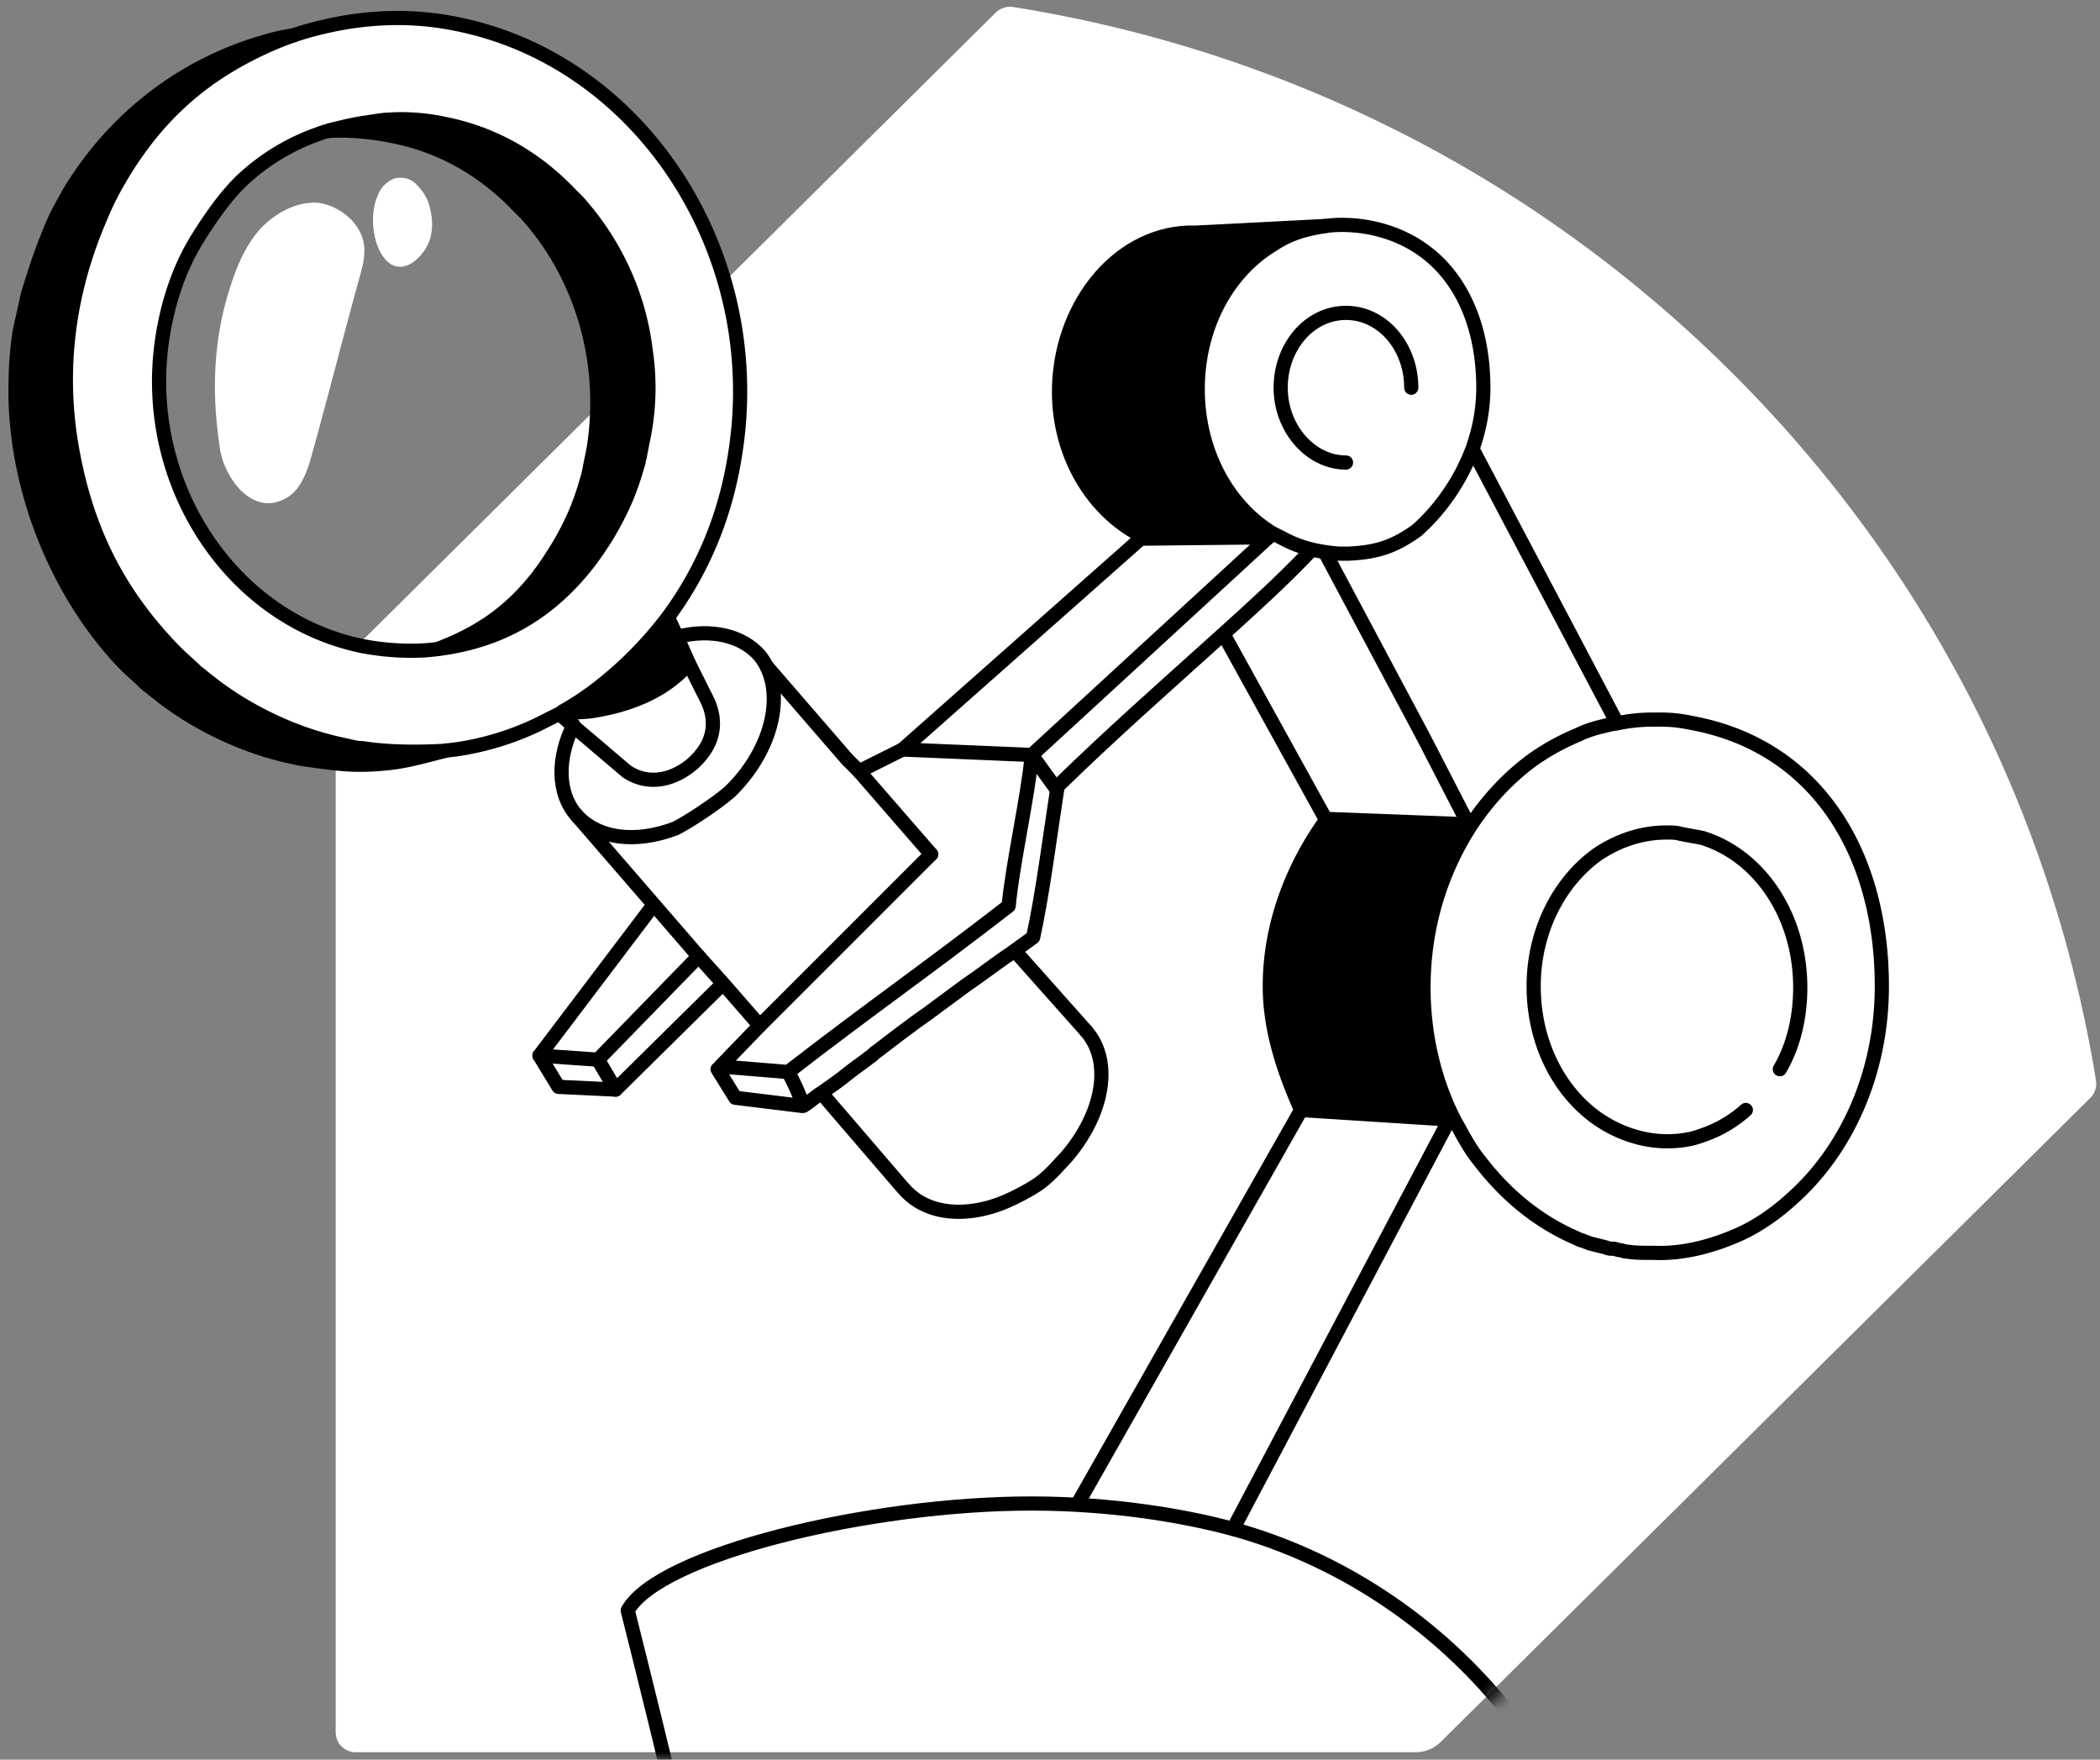 <svg xmlns="http://www.w3.org/2000/svg" width="148" height="124" fill="none"><rect width="100%" height="100%" fill="#808080" stroke="none"/><path fill="#fff" d="m70.171.891-45.78 45.383a2.47 2.47 0 0 0-.733 1.753v74.048a1.41 1.41 0 0 0 1.414 1.402h74.696c.663 0 1.297-.26 1.769-.727l45.78-45.383a1.4 1.4 0 0 0 .401-1.223c-2.968-18.333-11.58-35.927-25.826-50.05C107.647 11.974 89.898 3.436 71.405.495c-.448-.07-.908.08-1.234.397"/><path fill="#fff" d="M122.658 86.943c1.246-.575 2.492-1.437 3.546-2.396 3.93-3.45 6.423-8.914 6.423-15.049 0-9.202-5.656-16.87-13.132-18.5-.192-.096-.48-.096-.767-.096s-.479-.095-.767-.095c-.192 0-.479 0-.671-.096h-.863q-1.293 0-2.588.287h-.095c-.863.192-1.726.384-2.493.767a16.7 16.7 0 0 0-3.163 1.725c-1.725 1.247-3.259 2.876-4.505 4.793-2.013 3.163-3.259 6.998-3.259 11.31 0 3.356.767 6.519 2.109 9.203.191.383.383.67.575 1.054.383.671.767 1.342 1.246 1.917 1.821 2.397 4.122 4.314 6.806 5.464.191.096.383.192.479.192.192.096.287.096.479.191l1.15.288c.192.096.384.096.576.096.095 0 .287.096.383.096.192 0 .287.096.479.096.575.095 1.15.095 1.726.095h.191c2.109.096 4.218-.479 6.135-1.342"/><path fill="#000" d="M39.456 50.325c3.259.192 6.614-.479 9.49-2.013 0-.191 0-.287.095-.479-.67-1.438-1.246-2.78-2.013-4.217-2.108 2.588-4.792 4.888-7.572 6.71"/><path fill="#fff" d="M103.583 58.186c1.246-1.917 2.78-3.547 4.505-4.793a16.7 16.7 0 0 1 3.163-1.725c.863-.288 1.63-.576 2.492-.767h.096a12 12 0 0 1 2.588-.288h.863c.192 0 .479 0 .671.096.288 0 .479.096.767.096.287 0 .479.096.767.096h-.192c-.863 0-1.725.096-2.588.191h-.096c-.863.192-1.725.384-2.492.767a16.7 16.7 0 0 0-3.163 1.726c-1.726 1.246-3.259 2.875-4.505 4.792-2.013 3.163-3.26 6.998-3.26 11.311 0 3.355.767 6.518 2.109 9.202 2.301 4.697 6.327 8.243 11.023 9.202-.575 0-1.15-.096-1.725-.096-.192 0-.287 0-.479-.096-.096 0-.288 0-.384-.096-.191 0-.383-.096-.575-.096l-1.15-.287c-.192-.096-.383-.096-.479-.192-.192-.096-.384-.096-.48-.191-2.683-1.15-4.984-3.068-6.805-5.464-.479-.575-.863-1.246-1.246-1.917-.192-.288-.384-.671-.575-1.055-1.342-2.684-2.109-5.847-2.109-9.202 0-4.121 1.246-8.051 3.259-11.214 0 .096 0 0 0 0"/><path fill="#fff" d="M117.291 50.805h-.575a.61.61 0 0 1 .575 0M113.167 87.9c.192.097.384.097.576.097-.192 0-.384 0-.576-.096"/><path fill="#000" d="m103.487 58.09.095.192c-2.012 3.163-3.259 6.997-3.259 11.31 0 3.356.767 6.519 2.109 9.203l-.287.192-10.448-.671c-1.15-2.588-1.822-5.56-1.822-8.723 0-4.985 1.342-8.627 3.643-11.79z"/><path fill="#fff" d="M103.007 79.849c.383.671.767 1.342 1.246 1.918-.479-.576-.863-1.247-1.246-1.918M96.393 16.01c.192 0 .288.095.48.095h-.576c-1.342.096-2.684.575-3.834 1.342-3.163 1.917-5.272 5.751-5.272 10.16 0 4.41 2.109 8.244 5.272 10.161l.575.288c.575.287 1.15.575 1.821.767h-.479c-.383 0-.67 0-1.054-.096-.384 0-.671-.096-1.055-.192a8.8 8.8 0 0 1-2.204-.863l-.575-.287c-3.164-1.917-5.272-5.751-5.272-10.16 0-4.41 2.108-8.244 5.272-10.161 1.15-.767 2.492-1.15 3.834-1.342l.958-.096h1.055c.191 0 .287.096.479.096.288.192.48.192.575.287"/><path fill="#fff" d="M96.393 16.01c-.096 0-.192-.096-.384-.096.096 0 .288 0 .384.096m-1.151-.192h-.287q.144-.144.287 0m-.862-.095-.96.096c.288-.096.672-.096.96-.096"/><path fill="#000" d="m84.41 16.299 9.107-.576c-1.342.096-2.684.575-3.834 1.342-3.163 1.917-5.272 5.752-5.272 10.16 0 4.41 2.109 8.244 5.272 10.161l-.575.288h-8.531c-3.451-1.821-5.847-5.655-5.847-10.16 0-5.848 3.93-11.12 9.106-11.215z"/><path fill="#fff" d="m92.27 38.63-.095.48c-2.013 2.013-4.026 3.834-5.943 5.655-3.93 3.547-7.86 6.997-11.79 10.832L72.717 53.2 89.49 37.864h-.383l.575-.288.575.288a9.8 9.8 0 0 0 2.013.767M75.018 81.573l-.576.576-.575.575c-.383.383-.862.67-1.246.958-.191.096-.479.288-.67.384s-.48.191-.672.383c-2.875-2.971-6.23-6.614-9.585-10.256 1.246-.959 2.492-1.917 3.738-2.78a601 601 0 0 0 9.586 10.16"/><path fill="#fff" d="m72.718 53.202 1.725 2.396c-.575 3.738-1.054 7.572-1.725 10.64-.384.287-.671.479-1.055.766-.287.192-.67.48-.958.671-.959.672-1.822 1.247-2.684 1.918-.767.575-1.438 1.054-2.205 1.63-.096.095-.287.19-.383.287-1.246.958-2.493 1.82-3.739 2.78-.191.095-.383.287-.479.383-.48.383-.958.767-1.534 1.15-.575.48-1.15.863-1.82 1.342-.384.288-.863.575-1.343.959-.287-1.15-.479-1.342-1.054-2.397 5.943-4.6 9.585-7.093 15.528-11.694.384-3.259 1.438-7.764 1.726-10.831M60.162 65.665l-3.259 3.354c-4.41-4.792-8.052-8.818-9.298-10.543 0 0 .096 0 .096-.096.096 0 .288-.096.383-.192.959-.48 1.918-1.054 2.78-1.821.192-.192.384-.384.575-.48 1.63 2.014 4.889 5.656 8.723 9.778"/><path fill="#fff" d="M53.546 46.396c1.917 2.3.959 6.422-2.109 9.49-.191.191-.383.383-.575.479-.863.767-1.821 1.342-2.78 1.82-.096.097-.287.097-.383.192 0 0-.096 0-.096.096-2.684 1.055-5.464.767-6.997-.958-1.342-1.63-1.342-4.026-.192-6.327l3.834 3.26c1.246.862 2.972.862 4.601-.48 1.534-1.342 1.821-2.971 1.15-4.409l-1.342-2.684-.862-1.725c2.3-.671 4.409-.288 5.751 1.246"/><path fill="#fff" d="M49.904 49.464c.67 1.533.383 3.067-1.15 4.409-1.63 1.342-3.355 1.342-4.601.48l-3.835-3.26 1.15-.958c2.013-.288 5.177-1.055 7.094-3.355z"/><path fill="#000" d="m47.795 45.054.863 1.725c-1.917 2.396-5.08 3.163-7.093 3.355z"/><path fill="#000" d="m47.124 43.617.671 1.438-6.23 5.08c-1.15.096-1.917.096-1.917.096 3.546-.671 7.476-6.614 7.476-6.614"/><path fill="#fff" d="M47.029 43.617s-3.835 5.943-7.477 6.71A20 20 0 0 0 42.14 48.6c1.917-1.438 3.547-3.067 4.889-4.984"/><path fill="#fff" d="m39.456 50.327 7.572-6.71A26.8 26.8 0 0 1 42.14 48.6c-.767.575-1.726 1.15-2.588 1.726z"/><path fill="#000" d="M45.4 24.829c.288 1.917.288 3.93-.095 5.942l-.288 1.438c0 .192-.096.288-.096.48-.479 1.725-1.054 3.258-1.917 4.696-.191.288-.287.576-.479.863l-.096.096c-.096.192-.288.383-.383.575s-.288.383-.384.575a1.3 1.3 0 0 0-.287.383l-.096.096c-2.876 3.451-6.902 5.656-11.31 6.04 2.97-.96 5.654-2.78 7.763-5.273l.096-.096c.096-.096.192-.191.288-.383.191-.192.287-.384.383-.575.096-.192.288-.384.383-.575l.096-.096c.192-.288.384-.575.48-.863.862-1.438 1.437-2.971 1.917-4.697.096-.191.096-.383.096-.479l.287-1.438c.959-6.23-.958-12.269-4.793-16.486l-.575-.576c-2.396-2.396-5.367-4.121-8.818-4.888q-2.013-.432-4.026-.288h-.48c.097 0 .192-.096.288-.096s.192-.095.192-.095c.192 0 .288-.096.48-.096.095 0 .095 0 .19-.096.288-.096.48-.096.768-.192.287-.096.479-.096.767-.096.287-.096.575-.096.862-.096.192 0 .384 0 .575-.095a14.3 14.3 0 0 1 4.026.287c3.451.671 6.422 2.396 8.819 4.889l.575.575c2.492 2.971 4.217 6.71 4.793 10.64"/><path fill="#fff" d="m41.566 50.133-1.151.96-.863-.768s.096 0 .096-.096c0 0 .767.096 1.918-.096m-2.685-.286.575.48-1.725.862a20 20 0 0 1-5.751 1.726h-.096c-.288 0-.48.096-.767.096 1.055-.288 2.013-.672 2.972-1.055.575-.287 1.246-.575 1.821-.958a20 20 0 0 0 2.588-1.726l.096-.096.192.48z"/><path fill="#000" d="M30.926 53.01h.287c-.863.287-1.821.479-2.78.575h-.096c-.383 0-.67.096-1.054.096-1.725.191-3.547.096-5.368-.192-.383-.096-.767-.096-1.15-.192-2.876-.575-5.56-1.725-7.956-3.259-.575-.383-1.15-.767-1.725-1.246-.288-.192-.575-.48-.863-.67-.575-.48-1.054-.96-1.534-1.439-4.984-5.08-7.955-12.46-7.668-20.225v-.862c.096-.863.192-1.63.288-2.493.096-.862.287-1.725.479-2.588.096-.383.192-.862.383-1.246.096-.383.288-.767.384-1.246l.287-.863c.096-.191.096-.287.192-.479.288-.767.671-1.438.959-2.109.191-.383.383-.67.575-1.054 3.163-5.272 8.051-9.106 13.707-10.64l.192.48c-4.218 1.917-7.86 5.176-10.353 9.393-.191.384-.383.671-.575 1.055-.383.67-.67 1.342-.958 2.108-.096.192-.096.288-.192.48l-.288.862c-.191.384-.287.767-.383 1.246-.096.384-.288.863-.383 1.247l-.576 2.588c-.095.862-.191 1.629-.287 2.492v.862c-.096 1.918.096 3.835.383 5.656.959 5.56 3.547 10.64 7.285 14.474.48.479 1.055.958 1.534 1.438.287.191.575.479.862.67.576.48 1.15.863 1.726 1.246 2.396 1.534 5.08 2.684 7.956 3.26.383.095.767.191 1.15.191 2.013.48 3.834.575 5.56.384"/><path fill="#fff" d="M30.158 14.19c.288.767.384 1.725.192 2.492-.288 1.246-1.917 2.971-3.163 1.63-.959-1.055-1.15-3.26-.575-4.506a2.01 2.01 0 0 1 1.246-1.246c.479-.096 1.054 0 1.438.384.383.383.67.766.862 1.246m-4.505 3.067c.096.767-.096 1.534-.288 2.205-1.15 4.121-2.204 8.339-3.354 12.46-.288 1.055-.671 2.301-1.534 2.972-2.492 1.821-4.697-1.15-4.985-3.355-.575-3.738-.479-7.476.671-11.119.48-1.533 1.055-2.971 2.11-4.217 1.054-1.15 2.587-2.013 4.12-1.917 1.534.191 3.068 1.437 3.26 2.971M24.6 1.728l-.096.48c-.863 0-1.726 0-2.59.095.193-.096.48-.096.672-.191l1.918-.384z"/><path fill="#fff" d="m24.503 1.824-1.918.384c.576-.192 1.247-.288 1.918-.384"/><path fill="#fff" d="M32.364 1.92c-2.684-.575-5.272-.575-7.764-.192l-.096.48c-.863 0-1.726 0-2.588.095a21 21 0 0 0-3.163 1.15C14.535 5.372 10.893 8.63 8.4 12.848c-.191.384-.383.671-.575 1.055-.383.67-.67 1.342-1.054 2.108-.096.192-.096.288-.192.48l-.287.862c-.192.384-.288.767-.384 1.246-.096.384-.287.863-.383 1.247l-.575 2.588c-.096.862-.192 1.629-.288 2.492 0 .287 0 .575-.096.862-.096 1.918.096 3.835.384 5.656.958 5.56 3.546 10.64 7.285 14.474.479.479 1.054.958 1.533 1.438.288.191.575.479.863.67.575.48 1.15.863 1.725 1.247 2.397 1.533 5.08 2.684 7.956 3.259.383.095.767.095 1.15.191 1.822.288 3.643.288 5.368.192h.288c1.054-.288 2.013-.671 2.971-1.054.575-.288 1.246-.575 1.821-.959a20 20 0 0 0 2.589-1.725l.095-.096.192.575.096.096.575.48 7.572-6.71c2.397-3.26 4.026-7.094 4.697-11.503 2.205-13.9-6.422-27.415-19.362-30.099M45.4 30.772l-.288 1.438c0 .191-.096.287-.096.479-.383 1.725-1.054 3.259-1.917 4.697-.191.287-.287.575-.479.862l-.096.096c-.096.192-.287.384-.383.575-.096.192-.288.384-.383.576a1.3 1.3 0 0 0-.288.383l-.096.096c-2.876 3.45-6.901 5.655-11.31 6.039a18.1 18.1 0 0 1-4.506-.288c-9.393-1.917-15.72-11.694-14.09-21.855.383-2.396 1.15-4.696 2.3-6.614.096-.191.192-.287.288-.479l1.15-1.725c0-.096.096-.096.096-.192.287-.383.575-.67.863-.958.191-.192.383-.384.479-.576.192-.191.383-.383.575-.479.575-.48 1.054-.958 1.63-1.342.191-.192.479-.287.766-.479.192-.096.384-.288.671-.383.192-.096.384-.192.671-.288.192-.096.48-.192.671-.288s.384-.191.671-.287l.863-.288c.096 0 .096 0 .192-.096.095 0 .191-.095.287-.095s.192-.096.192-.096c.096 0 .287-.096.48-.096h.19c.288-.096.48-.096.768-.192.287 0 .479-.096.767-.096.287-.096.575-.096.862-.096h.575a14.3 14.3 0 0 1 4.026.288c3.45.671 6.422 2.492 8.819 4.889l.575.575c2.588 2.875 4.313 6.518 4.792 10.448 0 1.821 0 3.834-.287 5.847"/><path fill="#fff" d="M37.443 3.645a10 10 0 0 0-2.3-.575c-2.685-.575-5.273-.575-7.765-.192 0 0-1.821.48-2.684.576a21 21 0 0 0-3.163 1.15c-4.217 1.917-7.86 5.176-10.352 9.393-.192.384-.383.671-.575 1.055-.384.67-.671 1.342-.959 2.109-.096.191-.096.287-.191.479l-.288.863c-.192.383-.288.766-.383 1.246-.096.383-.288.862-.384 1.246l-.575 2.588c-.096.863-.192 1.63-.288 2.492v.767c-.095 1.917.096 3.834.384 5.751.958 5.56 3.547 10.64 7.285 14.474.479.48 1.054 1.054 1.533 1.438.288.191.576.479.863.67.575.48 1.15.863 1.725 1.247.863.575 1.822 1.15 2.78 1.534-2.013-.672-3.93-1.534-5.655-2.684-.575-.384-1.15-.767-1.726-1.246-.287-.192-.575-.48-.862-.672-.575-.479-1.055-.958-1.534-1.437-3.738-3.834-6.326-8.915-7.285-14.474-.287-1.821-.479-3.739-.383-5.656 0-.287 0-.575.096-.862.096-.767.191-1.63.287-2.492q.144-1.295.575-2.588c.096-.384.192-.863.384-1.247.096-.383.287-.766.383-1.246l.288-.862c.096-.192.096-.288.191-.48.288-.767.671-1.438 1.055-2.108.192-.384.383-.671.575-1.055 2.492-4.217 6.135-7.476 10.352-9.393a21 21 0 0 1 3.163-1.15c.863-.097 2.684-.576 2.684-.576 2.492-.383 5.176-.383 7.764.192 1.726.383 3.451.958 4.985 1.725"/><path fill="#000" d="M22.587 2.208c-.192.096-.48.096-.671.192-.192 0-.288 0-.48.096z"/><path fill="#000" d="M21.436 2.4c.192 0 .287 0 .479-.096a21 21 0 0 0-3.163 1.15l-.192-.48z"/><path fill="#000" d="m21.436 2.4-2.876.575c.863-.192 1.917-.48 2.876-.575M5.524 19.94c-.192.863-.384 1.726-.48 2.589-.095.862-.191 1.63-.287 2.492.096-.863.192-1.63.288-2.492s.191-1.726.479-2.588m-3.642.67c-.192.863-.383 1.725-.48 2.588-.095.863-.19 1.63-.287 2.492.096-.862.096-1.63.288-2.396.096-.959.287-1.821.48-2.684"/><path stroke="#000" stroke-linecap="round" stroke-linejoin="round" stroke-miterlimit="10" d="M122.657 86.943c1.246-.575 2.492-1.438 3.547-2.396 3.93-3.45 6.422-8.915 6.422-15.05 0-9.201-4.444-16.765-13.132-18.499-.851-.17-1.337-.264-2.205-.287-.224-.006-.383 0-.575 0h-.287q-1.295 0-2.588.287h-.096c-.863.192-1.725.383-2.492.767a16.6 16.6 0 0 0-3.163 1.725c-1.726 1.246-3.26 2.876-4.506 4.793-2.013 3.163-3.259 6.997-3.259 11.31 0 3.355.767 6.519 2.109 9.203.192.383.384.67.575 1.054.384.67.767 1.342 1.246 1.917 1.822 2.396 4.122 4.314 6.806 5.464.192.096.383.191.479.191.192.096.288.096.48.192l1.15.288c.191.096.383.096.575.096.096 0 .287.095.383.095.192 0 .288.096.48.096.575.096 1.15.096 1.725.096h.192c2.108.096 4.217-.48 6.134-1.342M94.572 39.015c-.663 0-1.726-.192-2.11-.288a8.8 8.8 0 0 1-2.204-.863l-.575-.287c-3.163-1.917-5.272-5.751-5.272-10.16 0-4.41 2.109-8.244 5.272-10.161 1.15-.767 2.264-1.116 3.834-1.342.779-.112 2.076-.102 3.355.191 5.171 1.188 7.668 5.752 7.668 11.215 0 1.534-.287 2.972-.767 4.314-.862 2.3-2.3 4.313-3.93 5.751-1.779 1.285-3.067 1.534-4.792 1.63zm0 0c.287 0-.384 0 0 0M91.696 78.22c-1.15-2.589-2.205-5.56-2.205-8.723 0-4.505 1.725-8.627 4.026-11.79M80.48 37.864h8.531m.385 0L72.717 53.201l-9.106-.384m-.001.001-3.067 1.533m26.361 53.391 15.241-28.852-10.448-.671-15.72 27.701m37.86-55.211-10.064-19.075M93.41 38.981l6.913 12.973 3.163 6.135.096.096v.096"/><path stroke="#000" stroke-linecap="round" stroke-linejoin="round" stroke-miterlimit="10" d="m103.484 58.09-10.064-.384-7.093-12.844m7.095-28.938-9.106.469h-.576c-5.176.192-9.106 5.368-9.106 11.215 0 4.505 2.397 8.435 5.847 10.16m-16.87 15.049 15.912-14.09.863-.767.096-.096"/><path stroke="#000" stroke-linecap="round" stroke-linejoin="round" stroke-miterlimit="10" d="M89.395 37.864h-.384l-8.627.096M72.717 53.2c-.288 3.068-1.342 7.573-1.63 10.64-5.943 4.601-9.585 7.093-15.528 11.694.575 1.15.671 1.342 1.054 2.397.48-.288.863-.671 1.342-.959.671-.479 1.247-.862 1.822-1.342.479-.383 1.054-.767 1.533-1.15.192-.096.288-.288.48-.383 1.246-.959 2.492-1.917 3.738-2.78.096-.096.287-.192.383-.288.767-.575 1.438-1.054 2.205-1.63.862-.574 1.725-1.245 2.684-1.916.287-.192.575-.384.958-.671.384-.288.671-.48 1.055-.767.67-3.067 1.15-6.902 1.725-10.64 3.93-3.834 7.86-7.285 11.79-10.831 2.013-1.822 4.026-3.643 5.943-5.656M50.574 75.344l1.246 2.013 4.697.575M38.02 74.385l1.342 2.204 4.026.192 7.38-7.285m4.695 6.039-4.697-.384 2.78-2.876 3.259-3.259 3.355-3.354 5.463-5.464"/><path stroke="#000" stroke-linecap="round" stroke-linejoin="round" stroke-miterlimit="10" d="m49.235 67.388-7.093 7.285-4.122-.288 7.764-10.256m-5.369-13.036c-1.15 2.3-1.15 4.793.192 6.326 1.533 1.726 4.217 2.013 6.997.959.958-.48 2.971-1.821 3.834-2.588 3.067-2.972 4.026-7.19 2.109-9.585-1.246-1.438-3.45-1.918-5.751-1.343M76.552 72.66q0 .142 0 0m0 0c1.917 2.204 1.15 5.942-1.438 8.914-.384.383-1.016 1.18-1.809 1.77-.697.518-1.93 1.105-1.93 1.105-2.971 1.438-6.038 1.246-7.668-.67m-.097-.097-5.376-6.26"/><path stroke="#000" stroke-linecap="round" stroke-linejoin="round" stroke-miterlimit="10" d="m53.546 72.276-2.588-2.971-1.725-1.917-3.068-3.547-5.56-6.422m35.946 15.24-4.86-5.463m-6.066-6.997-5.08-5.847-.863-.863-5.604-6.48"/><mask id="a" width="125" height="124" x="23" y="0" maskUnits="userSpaceOnUse" style="mask-type:alpha"><path fill="#00BA96" stroke="#000" d="m70.171.891-45.78 45.383a2.47 2.47 0 0 0-.733 1.753v74.048a1.41 1.41 0 0 0 1.414 1.402h74.696c.663 0 1.297-.26 1.769-.727l45.78-45.383a1.4 1.4 0 0 0 .401-1.223c-2.968-18.333-11.58-35.927-25.826-50.05C107.647 11.974 89.898 3.436 71.405.495M70.17.89l.349.358-45.777 45.38a1.97 1.97 0 0 0-.585 1.398v74.048a.91.91 0 0 0 .914.902h74.696a2 2 0 0 0 1.417-.582l45.78-45.383a.9.9 0 0 0 .26-.785v-.003c-2.952-18.231-11.516-35.729-25.685-49.774S89.72 3.914 71.327.987M70.171.891l.352.355-.002.002a.96.96 0 0 1 .806-.26M70.171.89a1.46 1.46 0 0 1 1.234-.398m-.078.494h.001l.077-.494m-.078.494.078-.494"/></mask><g mask="url(#a)"><path stroke="#000" stroke-linecap="round" stroke-linejoin="round" stroke-miterlimit="10" d="M105.689 119.915c1.725 2.013 3.163 4.218 4.409 6.518l1.15 8.819s-61.496 4.313-61.208 3.354c.287-.958-5.8-25.121-5.8-25.121 2.178-3.93 17.004-7.554 28.527-7.535 5.564.009 10.588.833 14.134 1.792 7.285 2.012 13.899 6.326 18.788 12.173"/></g><path stroke="#000" stroke-linecap="round" stroke-linejoin="round" stroke-miterlimit="10" d="m48.561 46.778 1.342 2.684c.67 1.534.383 3.068-1.15 4.41-1.63 1.342-3.355 1.342-4.601.479l-3.834-3.26-.863-.766M94.86 32.593c-2.493 0-4.602-2.396-4.602-5.272 0-2.875 2.013-5.272 4.601-5.272s4.601 2.397 4.601 5.272M72.716 53.203l1.726 2.397M42.14 74.672l1.246 2.11M1.977 20.703c.28-.872.75-2.466 1.342-3.925.34-.838.575-1.438.958-2.109.192-.383.384-.67.576-1.054 3.163-5.272 8.051-9.01 13.707-10.64a13 13 0 0 1 2.134-.484m2.468 6.737c1.342-.096 3.163.072 4.505.36 3.45.67 6.422 2.396 8.818 4.888l.575.575c3.835 4.218 5.752 10.257 4.793 16.487l-.383 1.917c-.48 1.725-.944 2.971-1.917 4.697-.347.615-.959 1.533-.959 1.533s-.45.656-.767 1.055c-2.06 2.597-4.266 3.945-6.888 4.961M1.114 26.554c.096-.863.231-2.393.288-3.259m-.288 3.26c0-.864.137-2.41.288-3.26m-.288 3.26c-.3 7.179 2.684 15.048 7.669 20.224.479.48 1.054.959 1.533 1.438.288.192.575.48.863.671.575.48 1.15.863 1.725 1.246 2.397 1.534 5.08 2.684 7.956 3.26.384.095.7.126 1.15.19 2.077.298 3.282.414 5.368.192 1.561-.165 3.067-.651 3.93-.843M1.402 23.295l.575-2.588"/><path stroke="#000" stroke-linecap="round" stroke-linejoin="round" stroke-miterlimit="10" d="M5.044 31.443c1.075 6.236 3.547 10.64 7.285 14.473.48.48 1.054.959 1.534 1.438.287.192.575.48.863.671.575.48 1.15.863 1.725 1.246 2.396 1.534 5.08 2.684 7.956 3.26.383.095.767.191 1.15.191 1.821.288 3.93.288 5.655.192l.863-.096a20 20 0 0 0 5.751-1.725l1.726-.863s.095 0 .095-.096a20 20 0 0 0 2.589-1.725 26.8 26.8 0 0 0 4.888-4.985c2.396-3.259 4.026-7.093 4.697-11.502 2.205-13.995-6.518-27.51-19.458-30.194-2.684-.575-5.272-.575-7.765-.192a27 27 0 0 0-2.683.575 21 21 0 0 0-3.164 1.15C14.534 5.18 11.147 7.939 8.4 12.656c-.69 1.187-1.01 1.894-1.534 3.163-2.34 5.68-2.616 11.01-1.82 15.625"/><path stroke="#000" stroke-linecap="round" stroke-linejoin="round" stroke-miterlimit="10" d="M23.161 9.204c.444-.131.701-.175 1.15-.287.3-.075.93-.204 1.534-.288.336-.046 1.15-.191 1.438-.191a14.3 14.3 0 0 1 4.026.287c3.45.671 6.422 2.396 8.818 4.889l.575.575c2.588 2.875 4.314 6.518 4.793 10.448a17.7 17.7 0 0 1-.096 5.943l-.287 1.438c0 .191-.096.287-.096.479-.48 1.725-.944 2.971-1.917 4.697-.347.615-.56.95-.959 1.533-.287.42-.45.655-.767 1.055-3.107 3.926-6.901 5.655-11.31 6.039-1.438.095-2.972 0-4.505-.288-9.394-1.917-15.72-11.694-14.091-21.855.383-2.396 1.15-4.696 2.3-6.614.096-.191.192-.287.288-.479.383-.575 1.681-2.684 3.163-4.026a15.2 15.2 0 0 1 5.08-3.067c.334-.122.523-.187.863-.288M39.647 50.23s.767 0 1.917-.096c2.013-.288 5.065-1.09 6.982-3.39l-.751-1.69-.671-1.439s-3.93 5.943-7.477 6.614"/><path fill="#fff" d="M126.777 69.595c0 4.984-2.971 9.298-6.901 10.544-.767.287-1.63.383-2.397.383-1.821 0-3.642-.67-5.08-1.725-2.588-1.917-4.313-5.272-4.313-9.202s1.821-7.381 4.505-9.298c1.438-.959 3.067-1.534 4.888-1.534.288 0 .671 0 .959.096.479.096 1.054.192 1.534.288 3.834 1.15 6.805 5.368 6.805 10.448"/><path stroke="#000" stroke-linecap="round" stroke-linejoin="round" stroke-miterlimit="10" d="M123.04 78.218a8.8 8.8 0 0 1-3.163 1.821c-.767.288-1.629.384-2.396.384-1.821 0-3.642-.671-5.08-1.726-2.588-1.917-4.314-5.272-4.314-9.201s1.822-7.381 4.505-9.298c1.438-.959 3.068-1.534 4.889-1.534.288 0 .671 0 .959.096.479.096 1.054.192 1.533.287 4.026 1.247 6.902 5.464 6.902 10.544 0 2.11-.48 4.122-1.438 5.752"/></svg>
